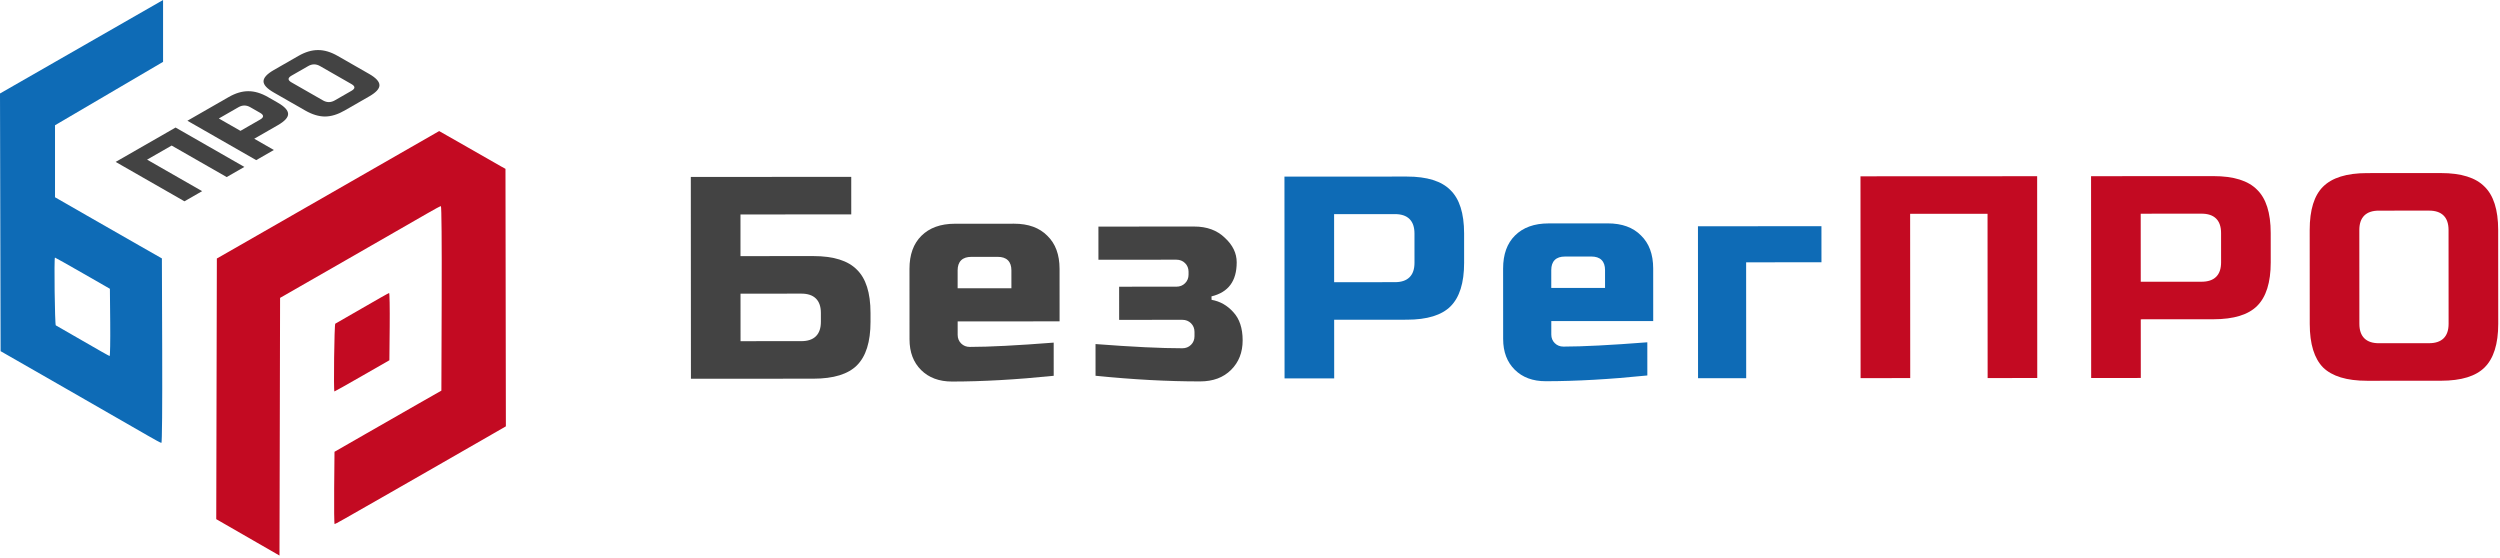 <?xml version="1.0" encoding="UTF-8"?> <svg xmlns="http://www.w3.org/2000/svg" width="300" height="67" viewBox="0 0 300 67" fill="none"> <path fill-rule="evenodd" clip-rule="evenodd" d="M19.568 0V7.422L6.602 15.03V23.671L10.359 25.827C12.425 27.013 15.311 28.665 16.772 29.497L19.427 31.01L19.464 42.08C19.486 48.773 19.448 53.15 19.369 53.15C19.297 53.15 18.547 52.748 17.702 52.256C16.857 51.764 12.545 49.286 8.119 46.75L0.072 42.139L0 11.218L19.568 0ZM6.696 39.042C6.757 39.066 8.211 39.903 9.926 40.9C11.642 41.898 13.095 42.718 13.155 42.723C13.214 42.728 13.246 40.914 13.226 38.693L13.188 34.654L9.926 32.783C8.133 31.755 6.633 30.911 6.594 30.909C6.476 30.902 6.578 38.994 6.696 39.042Z" fill="#0E6BB6"></path> <path d="M42.117 21.797C36.307 25.131 30.308 28.571 28.788 29.44L26.022 31.021L25.986 46.66L25.95 62.299L27.05 62.932C27.587 63.241 28.991 64.05 30.337 64.824L30.844 65.116L33.538 66.666L33.574 51.206L33.61 35.745L41.657 31.134C46.083 28.598 50.395 26.121 51.24 25.629C52.085 25.137 52.836 24.734 52.907 24.734C52.986 24.734 53.024 29.111 53.002 35.805L52.966 46.875L50.31 48.388C48.849 49.22 45.964 50.872 43.897 52.058L40.14 54.214L40.1 58.552C40.079 60.938 40.103 62.89 40.154 62.89C40.241 62.89 41.145 62.379 46.939 59.06C48.226 58.323 50.14 57.227 51.193 56.624C54.135 54.939 57.189 53.185 59.033 52.123L60.705 51.16L60.681 35.71L60.657 20.26L60.073 19.938C59.752 19.76 57.965 18.74 56.104 17.669C54.242 16.599 52.71 15.726 52.7 15.729C52.69 15.731 47.928 18.462 42.117 21.797Z" fill="#C30A22"></path> <path d="M43.465 36.984C41.749 37.982 40.295 38.819 40.234 38.843C40.116 38.89 40.014 46.983 40.132 46.976C40.171 46.974 41.671 46.13 43.465 45.101L46.726 43.231L46.764 39.192C46.784 36.971 46.752 35.157 46.693 35.162C46.633 35.166 45.181 35.987 43.465 36.984Z" fill="#C30A22"></path> <path d="M29.324 20.03L27.202 21.248L20.598 17.466L17.651 19.157L24.256 22.939L22.134 24.156L13.879 19.429L21.069 15.304L29.324 20.03Z" fill="#434343"></path> <path d="M22.489 14.489L27.439 11.649C28.264 11.175 29.05 10.941 29.797 10.945C30.543 10.94 31.329 11.174 32.155 11.646L33.334 12.322C34.16 12.794 34.573 13.247 34.573 13.679C34.573 14.103 34.161 14.551 33.336 15.025L30.507 16.648L32.865 17.998L30.744 19.216L22.489 14.489ZM30.033 12.864C29.562 12.594 29.09 12.594 28.619 12.864L26.261 14.217L28.856 15.703L31.213 14.35C31.685 14.079 31.684 13.809 31.213 13.539L30.033 12.864Z" fill="#434343"></path> <path d="M38.401 7.927C37.93 7.657 37.458 7.657 36.987 7.928L34.983 9.077C34.511 9.348 34.511 9.618 34.983 9.888L38.757 12.049C39.229 12.319 39.7 12.319 40.172 12.048L42.175 10.899C42.647 10.628 42.647 10.358 42.175 10.088L38.401 7.927ZM44.297 8.87C45.122 9.343 45.535 9.795 45.535 10.228C45.535 10.652 45.123 11.1 44.298 11.573L41.351 13.264C40.526 13.738 39.74 13.977 38.994 13.982C38.247 13.977 37.461 13.739 36.635 13.266L32.862 11.106C32.036 10.633 31.623 10.185 31.623 9.761C31.623 9.329 32.035 8.876 32.86 8.403L35.807 6.712C36.632 6.238 37.418 6.004 38.165 6.008C38.911 6.003 39.697 6.237 40.523 6.71L44.297 8.87Z" fill="#434343"></path> <path fill-rule="evenodd" clip-rule="evenodd" d="M292.9 20.768C295.356 20.766 297.084 21.323 298.138 22.391L298.139 22.392L298.141 22.394C299.217 23.439 299.78 25.154 299.781 27.592L299.788 38.856C299.789 41.294 299.228 43.023 298.151 44.093C297.099 45.139 295.371 45.687 292.914 45.688L284.051 45.693C281.596 45.694 279.854 45.149 278.776 44.103C277.722 43.034 277.171 41.306 277.169 38.868L277.163 27.605C277.162 25.165 277.712 23.449 278.764 22.403C279.841 21.333 281.582 20.774 284.037 20.772L292.9 20.768ZM293.826 27.596C293.825 26.859 293.639 26.268 293.231 25.863C292.822 25.457 292.226 25.273 291.484 25.274L285.458 25.277C284.716 25.277 284.121 25.462 283.712 25.868C283.304 26.274 283.119 26.865 283.119 27.601L283.125 38.865C283.126 39.601 283.312 40.193 283.72 40.598C284.129 41.003 284.725 41.187 285.466 41.187L291.493 41.184C292.235 41.183 292.83 40.998 293.239 40.593C293.647 40.187 293.832 39.596 293.832 38.859L293.826 27.596Z" fill="#C30A22"></path> <path fill-rule="evenodd" clip-rule="evenodd" d="M265.604 21.134C268.06 21.133 269.788 21.69 270.841 22.758L270.843 22.759L270.845 22.761C271.921 23.806 272.484 25.521 272.485 27.959L272.487 31.479C272.489 33.917 271.928 35.646 270.851 36.716C269.798 37.762 268.07 38.31 265.613 38.311L256.892 38.316L256.896 45.356L250.94 45.359L250.927 21.142L265.604 21.134ZM266.529 27.962C266.529 27.226 266.343 26.635 265.934 26.229C265.526 25.824 264.93 25.64 264.188 25.64L256.885 25.645L256.89 33.81L264.193 33.807C264.935 33.806 265.53 33.622 265.938 33.216C266.346 32.81 266.532 32.219 266.531 31.482L266.529 27.962Z" fill="#C30A22"></path> <path d="M223.271 45.374L223.258 21.157L244.458 21.146L244.471 45.362L238.516 45.366L238.505 25.654L229.216 25.66L229.227 45.371L223.271 45.374Z" fill="#C30A22"></path> <path fill-rule="evenodd" clip-rule="evenodd" d="M168.811 21.187C171.267 21.185 172.995 21.743 174.049 22.81L174.05 22.812L174.052 22.813C175.128 23.858 175.691 25.573 175.693 28.012L175.694 31.531C175.696 33.969 175.135 35.698 174.058 36.768C173.005 37.814 171.277 38.362 168.821 38.364L160.099 38.368L160.103 45.408L154.147 45.411L154.134 21.195L168.811 21.187ZM169.737 28.015C169.736 27.278 169.55 26.687 169.142 26.282C168.733 25.877 168.137 25.692 167.396 25.693L160.092 25.697L160.097 33.863L167.4 33.859C168.142 33.859 168.737 33.674 169.145 33.268C169.554 32.862 169.739 32.271 169.739 31.535L169.737 28.015Z" fill="#0E6BB6"></path> <path fill-rule="evenodd" clip-rule="evenodd" d="M82.912 45.45L82.898 21.233L102.149 21.223L102.151 25.728L88.857 25.735L88.859 30.734L97.581 30.729C100.036 30.728 101.764 31.285 102.818 32.352L102.82 32.354L102.821 32.355C103.898 33.4 104.461 35.115 104.462 37.554L104.463 38.61C104.464 41.047 103.903 42.776 102.826 43.847C101.774 44.893 100.046 45.441 97.589 45.442L82.912 45.45ZM98.506 37.557C98.506 36.82 98.32 36.229 97.911 35.824C97.502 35.419 96.907 35.235 96.165 35.235L88.862 35.239L88.865 40.941L96.168 40.937C96.91 40.937 97.505 40.752 97.914 40.346C98.322 39.941 98.507 39.349 98.507 38.613L98.506 37.557Z" fill="#434343"></path> <path fill-rule="evenodd" clip-rule="evenodd" d="M192.92 26.805C194.65 26.805 195.973 27.295 196.916 28.253L196.918 28.255L196.92 28.257C197.886 29.193 198.382 30.505 198.383 32.223L198.386 38.524L186.155 38.53L186.156 40.149C186.156 40.554 186.294 40.902 186.573 41.178C186.852 41.455 187.203 41.592 187.61 41.592C189.919 41.59 193.276 41.418 197.678 41.075L197.681 45.056C193.2 45.514 189.136 45.744 185.486 45.746C183.924 45.747 182.694 45.282 181.771 44.367C180.848 43.452 180.379 42.231 180.378 40.681L180.373 32.233C180.372 30.513 180.855 29.2 181.798 28.263C182.765 27.302 184.1 26.81 185.83 26.809L192.92 26.805ZM190.972 30.784L187.782 30.786C187.276 30.786 186.858 30.912 186.568 31.2C186.278 31.489 186.152 31.904 186.152 32.406L186.153 34.553L192.605 34.549L192.604 32.402C192.604 31.9 192.477 31.485 192.187 31.197C191.896 30.909 191.478 30.784 190.972 30.784Z" fill="#0E6BB6"></path> <path fill-rule="evenodd" clip-rule="evenodd" d="M121.684 26.844C123.415 26.843 124.737 27.334 125.681 28.292L125.683 28.294L125.684 28.295C126.65 29.231 127.146 30.544 127.147 32.262L127.15 38.562L114.919 38.569L114.92 40.188C114.921 40.592 115.059 40.94 115.338 41.217C115.617 41.494 115.968 41.63 116.375 41.63C118.683 41.629 122.04 41.457 126.443 41.114L126.445 45.095C121.965 45.553 117.9 45.783 114.25 45.785C112.689 45.786 111.458 45.321 110.535 44.406C109.612 43.49 109.143 42.269 109.142 40.719L109.137 32.271C109.136 30.552 109.619 29.238 110.562 28.302C111.529 27.341 112.864 26.849 114.594 26.848L121.684 26.844ZM119.737 30.823L116.546 30.824C116.04 30.825 115.622 30.95 115.332 31.239C115.042 31.527 114.916 31.942 114.916 32.444L114.917 34.591L121.369 34.588L121.368 32.441C121.368 31.939 121.241 31.524 120.951 31.236C120.66 30.948 120.242 30.822 119.737 30.823Z" fill="#434343"></path> <path d="M203.765 45.384L203.755 27.152L218.573 27.144L218.576 31.473L209.536 31.478L209.543 45.381L203.765 45.384Z" fill="#0E6BB6"></path> <path d="M143.296 27.184C144.834 27.183 146.054 27.637 146.977 28.53L146.979 28.532L146.981 28.534C147.939 29.416 148.403 30.395 148.404 31.476C148.404 32.618 148.146 33.515 147.649 34.184C147.153 34.852 146.404 35.317 145.377 35.566L145.391 35.98C146.405 36.158 147.273 36.648 148 37.459L148.001 37.461L148.002 37.462C148.736 38.256 149.117 39.372 149.118 40.838C149.119 42.29 148.653 43.467 147.728 44.386C146.807 45.302 145.577 45.768 144.015 45.769C140.132 45.771 135.949 45.545 131.465 45.092L131.463 41.287C135.871 41.625 139.346 41.794 141.886 41.792C142.293 41.792 142.644 41.655 142.923 41.378C143.201 41.101 143.339 40.753 143.339 40.349L143.339 39.821C143.338 39.416 143.2 39.068 142.921 38.791C142.642 38.515 142.291 38.378 141.884 38.378L134.298 38.382L134.295 34.405L141.173 34.401C141.58 34.401 141.931 34.264 142.209 33.987C142.488 33.71 142.626 33.361 142.626 32.957L142.626 32.605C142.625 32.201 142.487 31.853 142.208 31.576C141.929 31.299 141.578 31.163 141.171 31.163L131.812 31.168L131.81 27.191L143.296 27.184Z" fill="#434343"></path> </svg> 